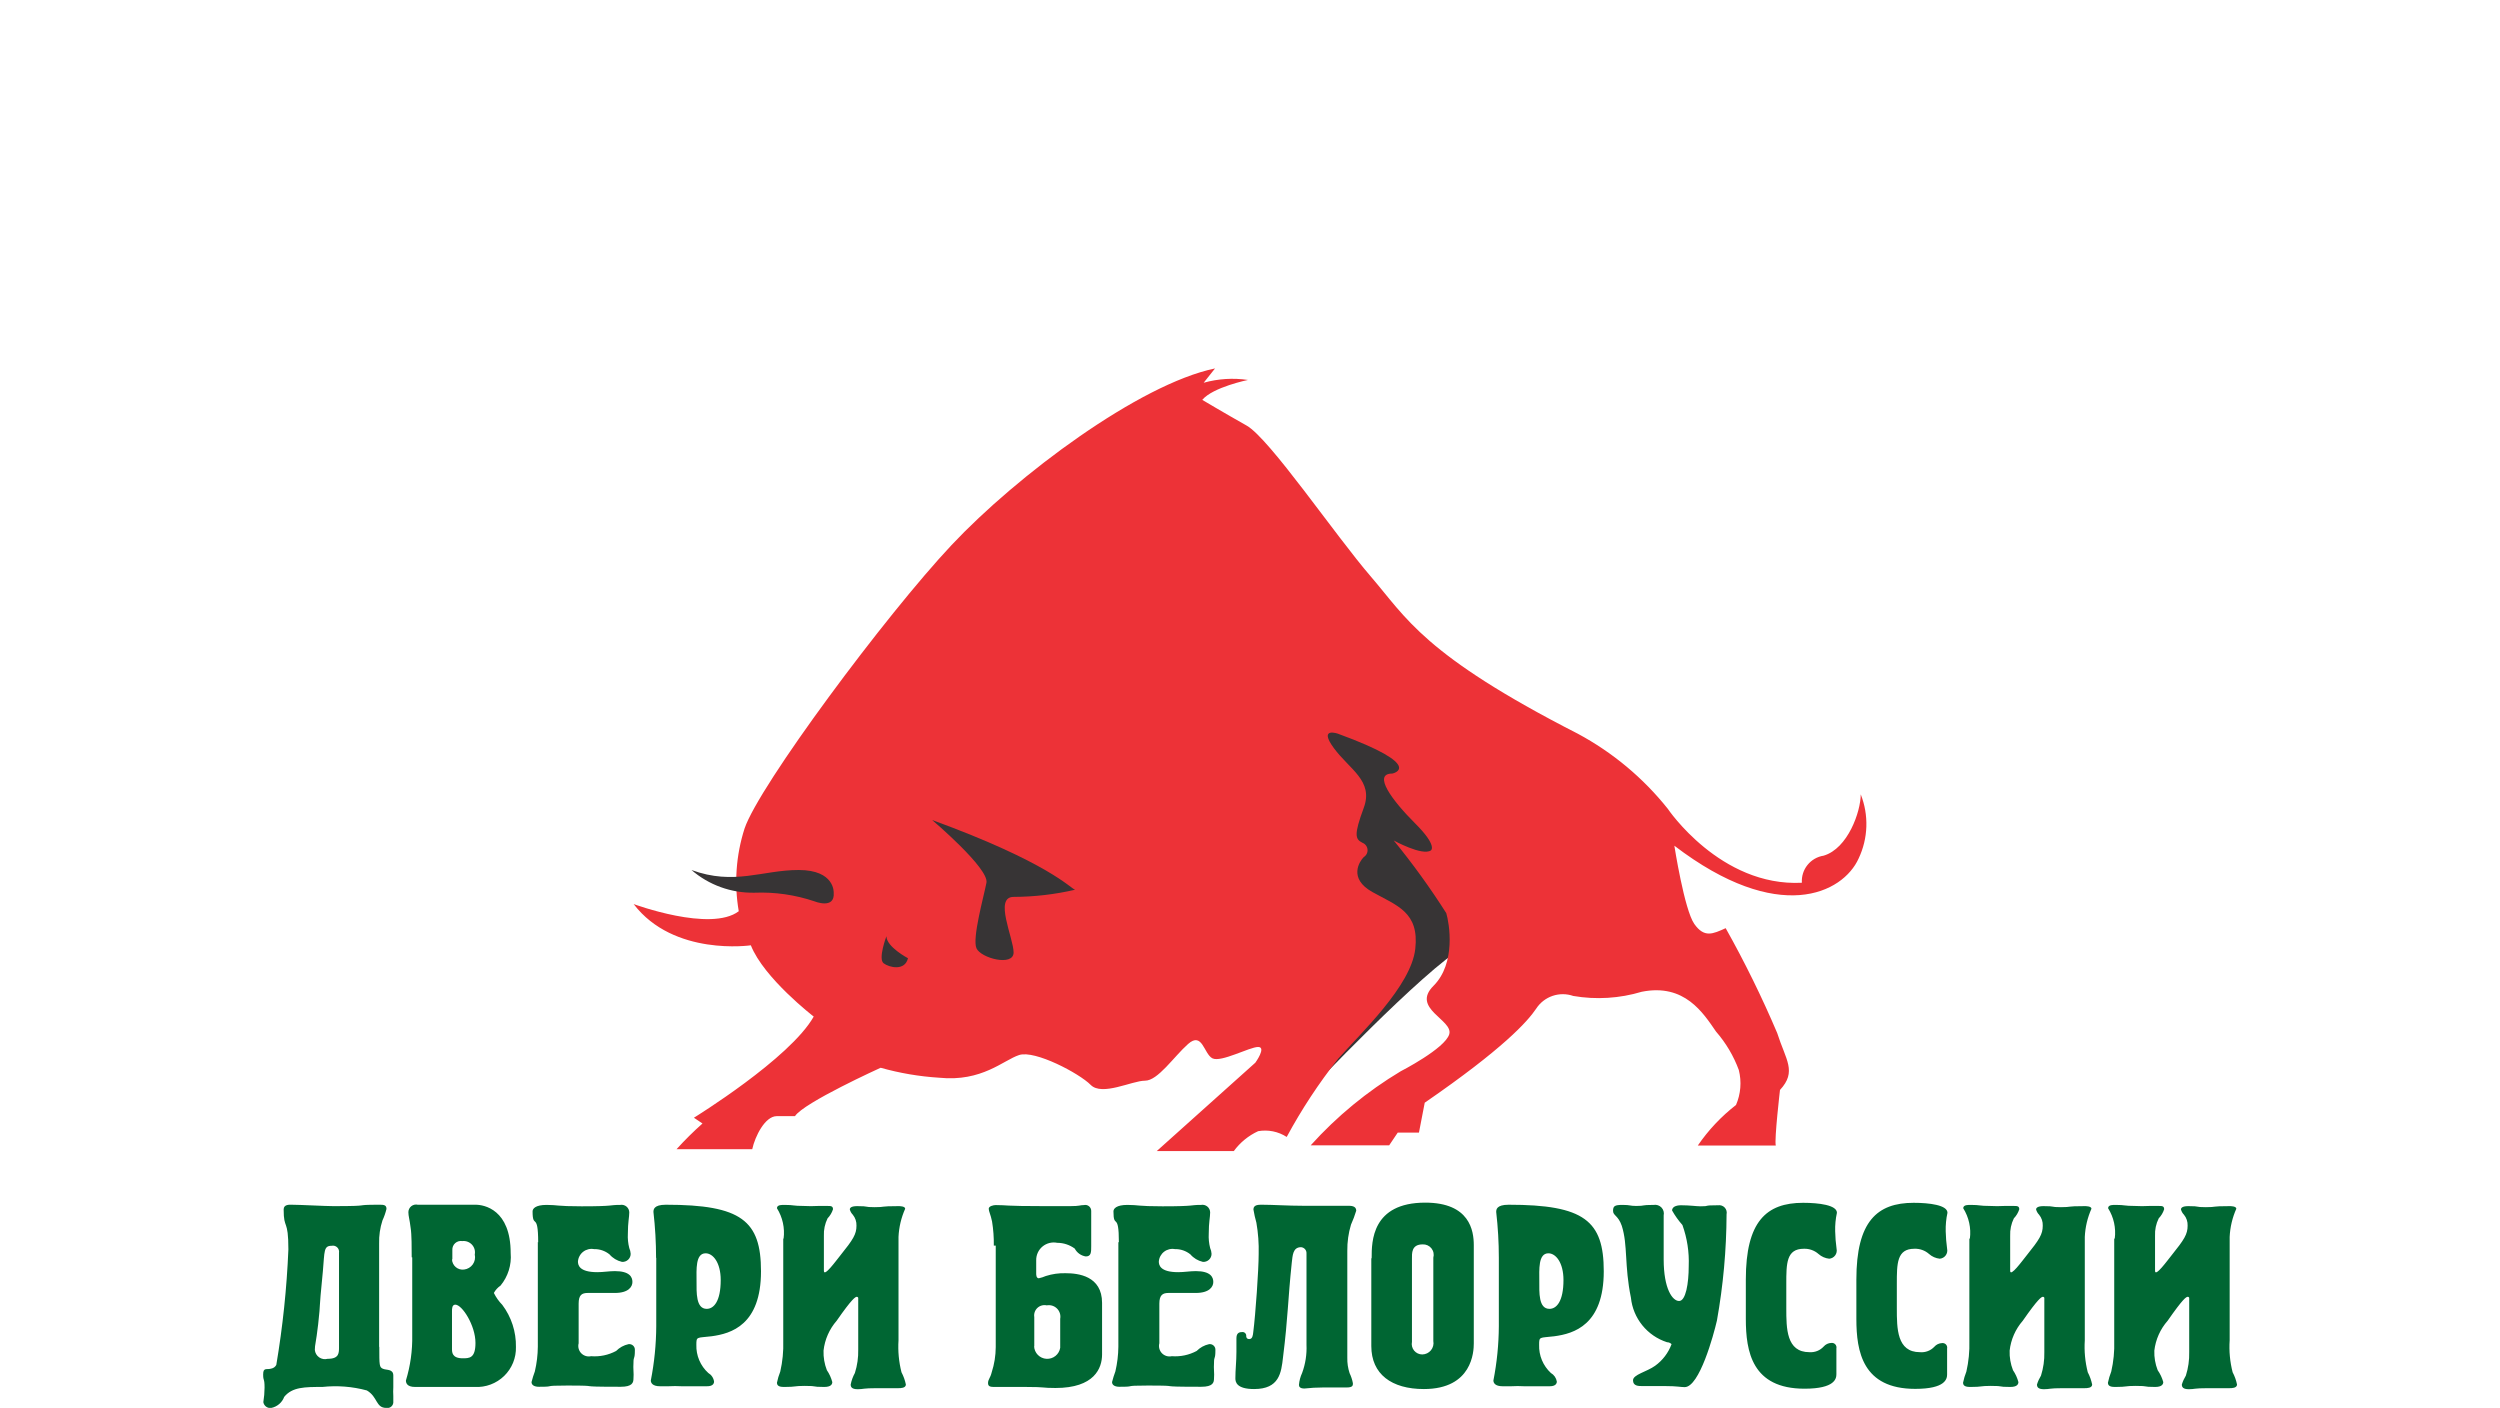 <?xml version="1.0" encoding="UTF-8"?> <svg xmlns="http://www.w3.org/2000/svg" width="380" height="214" viewBox="0 0 380 214" fill="none"> <g clip-path="url(#clip0)"> <path d="M198.799 165.991C198.799 165.991 216.373 147.402 222.577 143.897C228.781 140.392 221.272 119.891 221.272 118.59C221.272 117.289 204.657 102.657 204.657 102.657L192.276 105.578C192.276 105.578 190.652 140.657 192.596 142.941C194.539 145.225 198.799 165.991 198.799 165.991Z" fill="#373435"></path> <path d="M114.341 174.675H102.838C104.079 173.303 105.395 172 106.779 170.77L105.474 169.895C105.474 169.895 120.092 160.892 123.686 154.519C123.686 154.519 116.098 148.677 114.128 143.685C114.128 143.685 102.412 145.411 96.314 137.418C96.314 137.418 108.03 141.746 112.29 138.507C111.569 134.31 111.871 130.002 113.169 125.946C115.352 119.44 134.657 93.469 144.641 82.847C154.626 72.225 173.185 58.39 184.687 56L182.957 58.178C185.147 57.564 187.443 57.419 189.693 57.753C189.693 57.753 184.368 58.841 182.744 60.78C182.744 60.78 185.992 62.718 189.48 64.683C192.968 66.649 202.953 81.36 208.358 87.627C213.763 93.894 216.346 99.524 239.831 111.527C245.11 114.363 249.757 118.239 253.49 122.919C253.49 122.919 261.478 134.815 273.886 134.178C273.821 133.205 274.124 132.242 274.735 131.48C275.346 130.719 276.221 130.212 277.188 130.062C280.889 128.973 282.832 123.344 282.832 120.741C283.45 122.301 283.74 123.971 283.685 125.647C283.63 127.323 283.231 128.971 282.513 130.487C280.116 135.798 270.345 140.658 254.502 128.548C254.502 128.548 256.02 138.294 257.537 140.445C259.055 142.596 260.36 141.959 262.303 141.082C265.202 146.247 267.815 151.566 270.132 157.015C271.436 161.131 273.167 162.858 270.558 165.672C270.558 165.672 269.679 173.241 269.919 174.116H258.07C259.673 171.776 261.631 169.697 263.874 167.956C264.597 166.281 264.747 164.414 264.3 162.645C263.512 160.504 262.339 158.524 260.839 156.803C258.895 153.988 256.073 149.447 249.549 150.748C246.176 151.763 242.611 151.982 239.138 151.386C238.116 151.029 237.003 151.027 235.979 151.378C234.955 151.73 234.079 152.416 233.494 153.324C232.189 155.263 228.514 159.379 216.559 167.611L215.681 172.152H212.459L211.154 174.091H199.225C203.201 169.679 207.813 165.885 212.911 162.831C212.911 162.831 219.648 159.379 220.287 157.201C220.926 155.024 214.429 153.298 217.891 149.846C221.352 146.393 220.287 140.312 219.834 138.799C217.394 134.961 214.727 131.272 211.846 127.752C211.846 127.752 216.186 130.142 217.491 129.265C217.491 129.265 218.583 128.628 215.095 125.149C211.607 121.671 208.571 117.581 211.633 117.581C211.633 117.581 216.959 116.492 203.379 111.527C203.379 111.527 200.344 110.438 202.74 113.704C205.136 116.97 208.811 118.67 207.293 122.786C205.775 126.902 205.988 127.539 207.08 128.097C207.293 128.178 207.479 128.316 207.618 128.497C207.756 128.678 207.841 128.894 207.863 129.12C207.885 129.346 207.844 129.574 207.743 129.778C207.642 129.982 207.487 130.154 207.293 130.274C206.654 130.912 204.897 133.514 208.598 135.585C212.299 137.657 215.76 138.613 215.121 144.242C214.482 149.872 206.867 157.015 203.406 160.919C200.456 164.651 197.836 168.631 195.578 172.816C194.294 171.986 192.743 171.673 191.237 171.939C189.766 172.618 188.492 173.66 187.536 174.966H175.821L190.811 161.529C190.811 161.529 192.542 159.14 191.237 159.14C189.933 159.14 185.593 161.529 184.288 160.866C182.983 160.202 182.77 156.75 180.587 158.688C178.404 160.627 176.007 164.265 174.037 164.265C172.066 164.265 167.513 166.655 165.783 164.902C164.052 163.15 157.315 159.592 154.919 160.361C152.523 161.131 149.274 164.477 142.751 163.813C139.741 163.625 136.76 163.117 133.858 162.3C133.858 162.3 122.142 167.611 120.837 169.655H118.042C116.284 169.682 114.767 172.709 114.341 174.675Z" fill="#ED3237"></path> <path d="M141.686 124.645C141.686 124.645 150.366 132.001 149.94 134.178C149.514 136.356 147.757 142.623 148.422 144.136C149.088 145.65 154.067 146.951 154.067 144.774C154.067 142.596 151.032 136.329 154.067 136.329C157.213 136.316 160.348 135.951 163.413 135.24C162.694 135.028 159.499 131.151 141.686 124.645ZM138.012 145.65C138.012 145.65 134.737 143.924 134.737 142.304C134.737 142.304 133.432 145.756 134.311 146.42C135.189 147.084 137.559 147.615 138.012 145.65ZM126.722 135.692C126.722 135.692 126.935 132.24 121.397 132.24C115.859 132.24 111.625 134.63 105.102 132.24C107.751 134.528 111.156 135.758 114.66 135.692C117.75 135.566 120.837 136.007 123.767 136.993C123.767 136.993 126.935 138.294 126.722 135.692Z" fill="#373435"></path> <path d="M57.653 204.735C57.653 207.55 57.653 207.815 58.212 208.054C58.772 208.294 59.783 208.054 59.783 209.09V210.843C59.755 211.293 59.755 211.746 59.783 212.197V213.02C59.798 213.159 59.78 213.301 59.73 213.433C59.681 213.564 59.601 213.682 59.498 213.778C59.394 213.873 59.27 213.943 59.135 213.982C58.999 214.021 58.857 214.028 58.718 214.002C57.094 214.002 57.44 212.33 55.763 211.347C53.561 210.751 51.268 210.571 49 210.816C46.337 210.816 44.42 210.816 43.195 212.33C43.039 212.75 42.779 213.123 42.439 213.415C42.099 213.708 41.691 213.909 41.251 214.002C41.113 214.025 40.972 214.021 40.836 213.989C40.699 213.957 40.571 213.899 40.457 213.818C40.343 213.736 40.246 213.633 40.173 213.514C40.099 213.396 40.049 213.264 40.027 213.127C40.147 212.397 40.209 211.66 40.213 210.922C40.213 209.382 40 210.019 40 208.904C40 207.789 40.559 208.24 41.225 208.027C41.387 207.999 41.541 207.933 41.675 207.838C41.809 207.741 41.919 207.615 41.997 207.47C42.976 201.663 43.59 195.801 43.834 189.917C43.834 185.164 43.115 186.996 43.115 183.836C43.115 183.039 44.021 183.119 44.34 183.119C45.512 183.119 49.479 183.332 50.651 183.332C57.014 183.332 53.313 183.119 57.627 183.119C58.292 183.119 58.745 183.119 58.745 183.756C58.599 184.359 58.394 184.946 58.133 185.509C57.766 186.641 57.594 187.826 57.627 189.014V204.708L57.653 204.735ZM51.529 190.422C51.554 190.272 51.543 190.118 51.494 189.974C51.446 189.829 51.363 189.699 51.253 189.595C51.143 189.489 51.008 189.413 50.861 189.372C50.715 189.331 50.56 189.327 50.411 189.359C49.186 189.359 49.346 190.156 49.08 193.183C48.361 200.407 48.813 197.14 48.361 201.282C48.015 204.283 47.855 204.336 47.855 205.186C47.874 205.411 47.943 205.629 48.056 205.824C48.169 206.02 48.324 206.188 48.509 206.317C48.694 206.446 48.906 206.533 49.129 206.572C49.352 206.61 49.58 206.6 49.798 206.54C51.583 206.54 51.529 205.638 51.529 204.682V190.422ZM62.579 191.112C62.579 189.731 62.579 187.58 62.419 186.651C62.26 185.296 62.073 184.871 62.073 184.234C62.077 184.061 62.119 183.889 62.197 183.734C62.275 183.578 62.388 183.441 62.525 183.335C62.663 183.228 62.823 183.153 62.994 183.115C63.164 183.078 63.341 183.079 63.511 183.119H72.298C73.576 183.119 77.623 183.836 77.623 190.474C77.775 192.26 77.221 194.032 76.079 195.414C75.656 195.699 75.309 196.081 75.067 196.529C75.393 197.195 75.825 197.806 76.345 198.335C77.732 200.178 78.463 202.43 78.422 204.735C78.445 205.554 78.298 206.368 77.99 207.127C77.681 207.886 77.219 208.573 76.631 209.144C76.043 209.716 75.342 210.159 74.573 210.447C73.805 210.735 72.985 210.861 72.165 210.816H63.085C61.807 210.816 61.7 210.153 61.7 209.833C62.379 207.605 62.702 205.285 62.659 202.956V191.112H62.579ZM68.703 191.431C68.712 191.656 68.769 191.877 68.868 192.079C68.968 192.281 69.108 192.46 69.281 192.606C69.454 192.75 69.655 192.858 69.872 192.921C70.089 192.984 70.317 193.001 70.54 192.971C70.803 192.94 71.057 192.855 71.284 192.72C71.512 192.586 71.709 192.404 71.862 192.189C72.015 191.974 72.121 191.729 72.173 191.471C72.225 191.211 72.222 190.945 72.165 190.687C72.216 190.422 72.205 190.147 72.131 189.887C72.057 189.627 71.922 189.387 71.738 189.188C71.554 188.988 71.326 188.836 71.071 188.741C70.817 188.646 70.544 188.612 70.274 188.642C70.081 188.61 69.884 188.621 69.696 188.676C69.508 188.73 69.335 188.826 69.189 188.956C69.044 189.086 68.929 189.248 68.854 189.427C68.779 189.608 68.746 189.802 68.757 189.997V191.431H68.703ZM68.703 205.027C68.703 205.532 68.703 206.461 70.328 206.461C71.339 206.461 72.271 206.46 72.271 204.124C72.271 201.469 70.248 198.308 69.209 198.308C68.703 198.308 68.703 198.946 68.703 199.291V205.027ZM81.803 188.855C81.803 184.075 80.951 186.916 80.951 184.128C80.951 183.704 81.404 183.146 83.082 183.146C84.759 183.146 84.599 183.359 88.407 183.359C93.546 183.359 92.481 183.146 94.265 183.146C94.433 183.114 94.606 183.121 94.772 183.164C94.938 183.207 95.092 183.286 95.224 183.394C95.356 183.503 95.463 183.64 95.536 183.793C95.61 183.948 95.648 184.117 95.649 184.287C95.649 185.031 95.436 185.748 95.436 187.527C95.395 188.259 95.467 188.994 95.649 189.704C95.773 189.982 95.845 190.279 95.862 190.581C95.863 190.751 95.828 190.919 95.76 191.075C95.692 191.23 95.592 191.37 95.467 191.485C95.341 191.599 95.194 191.687 95.032 191.742C94.871 191.797 94.701 191.818 94.531 191.803C93.794 191.634 93.131 191.234 92.64 190.661C91.978 190.129 91.148 189.847 90.297 189.864C90.01 189.811 89.715 189.819 89.431 189.887C89.147 189.956 88.881 190.083 88.65 190.261C88.419 190.439 88.228 190.663 88.09 190.92C87.951 191.177 87.869 191.459 87.848 191.749C87.848 192.307 88.061 193.37 90.803 193.37C91.709 193.37 92.587 193.21 93.466 193.21C95.703 193.21 96.129 194.113 96.129 194.857C96.129 195.6 95.516 196.529 93.466 196.529H89.339C88.433 196.529 87.954 196.848 87.954 198.149V204.178C87.884 204.442 87.882 204.72 87.951 204.984C88.019 205.25 88.155 205.493 88.345 205.691C88.535 205.887 88.773 206.033 89.036 206.112C89.298 206.191 89.577 206.202 89.845 206.142C91.164 206.247 92.486 205.97 93.652 205.345C94.167 204.824 94.825 204.464 95.543 204.31C95.668 204.294 95.795 204.306 95.915 204.345C96.035 204.384 96.145 204.449 96.236 204.535C96.328 204.621 96.399 204.727 96.445 204.844C96.491 204.961 96.51 205.087 96.501 205.213C96.501 206.727 96.288 206.036 96.288 207.178C96.261 207.575 96.261 207.975 96.288 208.373C96.316 208.753 96.316 209.134 96.288 209.515C96.288 210.153 96.129 210.79 94.344 210.79C86.65 210.79 92.108 210.603 86.197 210.603C82.176 210.603 84.679 210.79 81.91 210.79C81.244 210.79 80.792 210.55 80.792 210.073C80.931 209.524 81.1 208.983 81.298 208.452C81.586 207.225 81.738 205.969 81.75 204.708V188.775L81.803 188.855ZM99.723 191.191C99.722 188.867 99.589 186.544 99.324 184.234C99.324 183.889 99.324 183.119 101.214 183.119C112.717 183.119 115.672 185.563 115.672 193.237C115.672 201.389 111.146 202.717 108.137 203.115C105.9 203.381 105.847 203.115 105.847 204.416C105.822 205.217 105.97 206.014 106.283 206.752C106.595 207.49 107.064 208.152 107.658 208.691C107.893 208.829 108.094 209.017 108.246 209.242C108.398 209.467 108.498 209.724 108.536 209.993C108.536 210.736 107.605 210.71 107.418 210.71H103.584C102.937 210.672 102.288 210.672 101.64 210.71H100.309C99.191 210.71 98.924 210.205 98.924 209.833C99.459 207.113 99.735 204.347 99.75 201.575V191.191H99.723ZM107.418 198.946C108.483 198.946 109.548 197.831 109.548 194.564C109.548 191.909 108.377 190.501 107.258 190.501C105.687 190.501 105.874 192.998 105.874 194.724C105.874 196.449 105.767 198.946 107.418 198.946ZM119.107 188.27C119.314 186.661 118.957 185.028 118.095 183.65C118.095 183.092 118.921 183.146 119.267 183.146C120.705 183.146 120.492 183.305 122.169 183.305C122.896 183.346 123.625 183.346 124.353 183.305H125.79C126.27 183.305 126.616 183.305 126.616 183.809C126.451 184.327 126.168 184.8 125.79 185.191C125.384 186.015 125.192 186.928 125.231 187.845V193.157C125.231 194.192 127.068 191.643 127.734 190.82C129.678 188.404 130.184 187.607 130.184 186.306C130.208 185.698 130.009 185.104 129.625 184.633C129.406 184.412 129.249 184.136 129.172 183.836C129.172 183.597 129.385 183.332 130.29 183.332C132.234 183.332 131.196 183.491 132.953 183.491C134.71 183.491 133.565 183.332 136.574 183.332C136.734 183.332 137.586 183.332 137.586 183.73C136.985 185.08 136.642 186.53 136.574 188.005V203.726C136.47 205.359 136.623 206.999 137.027 208.586C137.335 209.171 137.559 209.796 137.692 210.444C137.692 211.002 136.867 211.002 136.574 211.002H133.272C131.089 211.002 131.275 211.161 130.37 211.161C129.465 211.161 129.305 210.816 129.305 210.444C129.427 209.83 129.642 209.24 129.944 208.691C130.309 207.542 130.48 206.339 130.45 205.133V197.379C130.458 197.347 130.459 197.314 130.452 197.281C130.445 197.249 130.431 197.219 130.41 197.193C130.389 197.167 130.363 197.146 130.333 197.133C130.303 197.12 130.27 197.113 130.237 197.114C130.024 197.114 129.518 197.379 127.175 200.752C126.062 202.027 125.365 203.611 125.178 205.293C125.143 206.308 125.315 207.32 125.684 208.267C126.06 208.817 126.339 209.428 126.509 210.073C126.509 210.418 126.296 210.816 125.284 210.816C123.154 210.816 124.512 210.656 122.276 210.656C120.651 210.656 121.051 210.816 119.267 210.816C118.814 210.816 118.095 210.816 118.095 210.178C118.212 209.598 118.381 209.03 118.601 208.479C118.95 206.956 119.102 205.394 119.054 203.832V188.27H119.107ZM151.059 189.332C151.079 188.106 150.989 186.88 150.793 185.668C150.58 184.606 150.287 184.128 150.287 183.73C150.287 183.332 151.006 183.172 151.352 183.172C153.136 183.172 152.524 183.332 158.674 183.332H162.695C164.159 183.332 164.159 183.172 164.745 183.172C164.88 183.139 165.021 183.138 165.157 183.169C165.293 183.199 165.42 183.261 165.528 183.348C165.636 183.435 165.723 183.546 165.781 183.673C165.839 183.798 165.867 183.936 165.864 184.075V189.386C165.864 190.342 165.864 190.979 165.038 190.979C164.684 190.925 164.348 190.789 164.057 190.581C163.766 190.374 163.527 190.1 163.361 189.784C162.589 189.217 161.656 188.91 160.698 188.908C160.307 188.828 159.902 188.838 159.515 188.935C159.128 189.032 158.767 189.215 158.46 189.47C158.153 189.724 157.908 190.046 157.742 190.408C157.577 190.771 157.495 191.166 157.503 191.563V193.582C157.503 193.741 157.503 194.299 157.902 194.299C158.267 194.217 158.624 194.102 158.967 193.953C159.939 193.642 160.956 193.498 161.976 193.528C163.867 193.528 167.514 193.927 167.514 198.043V205.877C167.514 207.974 166.343 210.975 160.432 210.975C158.248 210.975 159.154 210.816 155.905 210.816H151.299C150.633 210.816 150.181 210.816 150.181 210.231C150.181 209.648 150.527 209.488 150.74 208.586C151.14 207.35 151.347 206.06 151.352 204.761V189.332H151.059ZM157.183 204.628C157.202 205.123 157.405 205.592 157.751 205.945C158.098 206.299 158.564 206.51 159.058 206.54C159.553 206.57 160.041 206.416 160.428 206.106C160.815 205.797 161.072 205.355 161.151 204.868V200.46C161.203 200.179 161.186 199.891 161.102 199.619C161.017 199.347 160.868 199.099 160.666 198.899C160.464 198.697 160.216 198.548 159.943 198.463C159.67 198.379 159.381 198.362 159.1 198.415C158.85 198.359 158.59 198.366 158.343 198.434C158.096 198.502 157.869 198.629 157.683 198.805C157.496 198.981 157.356 199.199 157.273 199.441C157.191 199.683 157.169 199.942 157.21 200.194V204.655L157.183 204.628ZM170.07 188.855C170.07 184.075 169.245 186.916 169.245 184.128C169.245 183.704 169.698 183.146 171.375 183.146C173.053 183.146 172.893 183.359 176.7 183.359C181.839 183.359 180.774 183.146 182.558 183.146C182.727 183.114 182.9 183.121 183.066 183.164C183.232 183.207 183.386 183.286 183.518 183.394C183.65 183.503 183.756 183.64 183.83 183.793C183.903 183.948 183.942 184.117 183.943 184.287C183.943 185.031 183.73 185.748 183.73 187.527C183.69 188.259 183.762 188.993 183.943 189.704C184.068 189.981 184.14 190.278 184.156 190.581C184.157 190.751 184.122 190.919 184.054 191.075C183.985 191.23 183.886 191.37 183.76 191.485C183.635 191.599 183.487 191.687 183.326 191.742C183.165 191.797 182.994 191.818 182.825 191.803C182.088 191.634 181.425 191.234 180.934 190.661C180.271 190.129 179.442 189.847 178.591 189.864C178.304 189.811 178.009 189.819 177.725 189.887C177.441 189.956 177.175 190.083 176.944 190.261C176.713 190.439 176.522 190.663 176.383 190.92C176.245 191.177 176.163 191.459 176.141 191.749C176.141 192.307 176.354 193.37 179.097 193.37C180.002 193.37 180.881 193.21 181.759 193.21C183.996 193.21 184.422 194.113 184.422 194.857C184.422 195.6 183.81 196.529 181.759 196.529H177.606C176.727 196.529 176.221 196.848 176.221 198.149V204.178C176.151 204.442 176.15 204.72 176.218 204.984C176.287 205.25 176.422 205.493 176.612 205.691C176.802 205.887 177.04 206.033 177.303 206.112C177.565 206.191 177.844 206.202 178.112 206.142C179.422 206.241 180.734 205.965 181.893 205.345C182.409 204.825 183.065 204.465 183.783 204.31C183.908 204.294 184.035 204.306 184.155 204.345C184.275 204.384 184.385 204.449 184.477 204.535C184.568 204.621 184.64 204.727 184.686 204.844C184.731 204.961 184.751 205.087 184.742 205.213C184.742 206.727 184.529 206.036 184.529 207.178C184.503 207.575 184.503 207.975 184.529 208.373C184.558 208.753 184.558 209.134 184.529 209.515C184.529 210.153 184.369 210.79 182.585 210.79C174.89 210.79 180.348 210.603 174.437 210.603C170.417 210.603 172.946 210.79 170.15 210.79C169.485 210.79 169.032 210.55 169.032 210.073C169.171 209.523 169.34 208.983 169.538 208.452C169.826 207.224 169.977 205.969 169.991 204.708V188.775L170.07 188.855ZM198.587 190.528C198.602 190.293 198.524 190.061 198.37 189.882C198.216 189.703 197.997 189.592 197.762 189.572C196.484 189.572 196.484 190.873 196.351 191.909C195.738 197.724 195.792 200.14 195.019 206.302C194.753 208.665 194.46 211.135 190.626 211.135C187.963 211.135 187.777 210.073 187.777 209.515C187.777 208.134 187.937 207.019 187.937 205.478V203.434C187.937 202.769 188.203 202.478 188.762 202.478C188.844 202.462 188.928 202.464 189.009 202.485C189.09 202.506 189.165 202.545 189.228 202.598C189.292 202.652 189.343 202.718 189.378 202.794C189.412 202.87 189.429 202.952 189.428 203.036C189.415 203.099 189.418 203.166 189.435 203.229C189.453 203.293 189.485 203.351 189.529 203.4C189.572 203.449 189.627 203.486 189.688 203.511C189.749 203.535 189.815 203.545 189.881 203.54C190.386 203.54 190.44 202.956 190.493 202.504C190.839 199.849 191.318 192.971 191.318 190.608C191.361 189.015 191.245 187.424 190.972 185.854C190.784 185.191 190.633 184.516 190.52 183.836C190.52 183.092 191.345 183.119 191.851 183.119C193.422 183.119 195.818 183.279 198.055 183.279H204.924C205.324 183.279 206.149 183.279 206.149 184.022C205.929 184.747 205.662 185.456 205.351 186.146C204.962 187.438 204.774 188.781 204.791 190.129V206.382C204.772 207.175 204.889 207.964 205.138 208.718C205.373 209.207 205.543 209.725 205.643 210.258C205.643 210.577 205.643 210.896 204.685 210.896H201.117C200.165 210.898 199.214 210.95 198.268 211.055C197.549 211.055 197.442 210.736 197.442 210.498C197.494 209.872 197.656 209.261 197.922 208.691C198.428 207.316 198.654 205.853 198.587 204.39V190.528ZM208.492 191.191C208.492 188.775 208.492 182.8 216.64 182.8C223.403 182.8 224.016 187.076 224.016 189.254V204.204C224.016 205.425 223.803 211.135 216.427 211.135C211.528 211.135 208.439 208.878 208.439 204.602V191.324L208.492 191.191ZM214.617 203.965C214.569 204.197 214.574 204.436 214.631 204.666C214.688 204.896 214.796 205.11 214.946 205.294C215.097 205.476 215.286 205.624 215.501 205.724C215.716 205.825 215.95 205.878 216.187 205.877C216.44 205.873 216.688 205.815 216.916 205.705C217.143 205.596 217.344 205.438 217.504 205.244C217.663 205.049 217.778 204.822 217.841 204.578C217.903 204.334 217.912 204.08 217.865 203.832V191.166C217.933 190.921 217.942 190.665 217.891 190.418C217.84 190.17 217.73 189.938 217.572 189.74C217.413 189.544 217.21 189.387 216.978 189.284C216.747 189.181 216.494 189.134 216.241 189.147C214.51 189.147 214.617 190.528 214.617 191.351V203.965ZM227.823 191.191C227.823 188.867 227.689 186.544 227.424 184.234C227.424 183.889 227.424 183.119 229.314 183.119C240.817 183.119 243.772 185.563 243.772 193.237C243.772 201.389 239.246 202.717 236.237 203.115C234.001 203.381 233.947 203.115 233.947 204.416C233.92 205.215 234.065 206.01 234.373 206.748C234.681 207.485 235.144 208.148 235.731 208.691C235.969 208.829 236.173 209.017 236.33 209.241C236.486 209.466 236.591 209.723 236.637 209.993C236.637 210.736 235.678 210.71 235.518 210.71H231.657C231.01 210.672 230.361 210.672 229.714 210.71H228.382C227.264 210.71 226.998 210.205 226.998 209.833C227.532 207.113 227.808 204.347 227.823 201.575V191.191ZM235.518 198.946C236.583 198.946 237.648 197.831 237.648 194.564C237.648 191.909 236.477 190.501 235.359 190.501C233.788 190.501 233.974 192.998 233.974 194.724C233.974 196.449 233.841 198.946 235.518 198.946ZM253.385 204.018C251.91 203.541 250.607 202.648 249.633 201.445C248.659 200.243 248.057 198.784 247.9 197.246C246.888 192.307 247.447 189.28 246.515 186.333C245.956 184.712 245.184 184.792 245.184 184.049C245.184 183.305 245.45 183.146 246.648 183.146C247.846 183.146 247.713 183.305 248.698 183.305C250.163 183.305 249.311 183.146 251.361 183.146C251.575 183.11 251.795 183.128 252.001 183.197C252.207 183.266 252.394 183.383 252.543 183.541C252.693 183.699 252.802 183.89 252.86 184.099C252.919 184.307 252.925 184.527 252.879 184.739V191.431C252.879 195.892 254.21 197.751 255.222 197.751C256.234 197.751 256.686 195.095 256.686 192.44C256.772 190.318 256.447 188.199 255.728 186.2C255.128 185.522 254.601 184.783 254.157 183.996C254.157 183.252 255.222 183.199 255.488 183.199C256.873 183.199 257.831 183.359 258.497 183.359C260.068 183.359 258.657 183.199 261.16 183.199C261.343 183.173 261.53 183.192 261.705 183.254C261.879 183.316 262.036 183.419 262.162 183.555C262.288 183.691 262.378 183.855 262.426 184.034C262.474 184.212 262.478 184.4 262.438 184.579C262.417 189.994 261.927 195.395 260.973 200.725C260.467 202.929 258.31 210.843 256.074 210.843C255.408 210.843 254.956 210.683 253.118 210.683H249.657C249.045 210.683 248.219 210.683 248.219 209.806C248.219 208.931 250.323 208.506 251.574 207.602C252.719 206.779 253.59 205.632 254.077 204.31C253.894 204.125 253.645 204.02 253.385 204.018ZM265.366 194.485C265.366 185.668 268.482 182.827 274.073 182.827C276.47 182.827 279.212 183.172 279.212 184.341C279.011 185.264 278.921 186.21 278.946 187.155C278.966 188.044 279.037 188.931 279.159 189.811C279.198 189.985 279.198 190.165 279.161 190.339C279.124 190.513 279.051 190.678 278.945 190.821C278.839 190.964 278.703 191.084 278.547 191.171C278.391 191.257 278.219 191.31 278.041 191.324C277.437 191.26 276.869 191.01 276.416 190.608C275.801 190.066 275 189.78 274.18 189.811C271.517 189.811 271.517 192.068 271.517 195.122V198.84C271.517 201.92 271.517 205.532 275.032 205.532C275.432 205.561 275.834 205.5 276.208 205.353C276.581 205.206 276.917 204.976 277.189 204.682C277.334 204.513 277.513 204.375 277.715 204.279C277.917 204.183 278.137 204.13 278.36 204.124C278.47 204.109 278.582 204.121 278.686 204.158C278.79 204.195 278.884 204.255 278.96 204.336C279.035 204.417 279.091 204.515 279.121 204.621C279.151 204.727 279.155 204.839 279.132 204.948V208.878C279.132 209.541 278.919 211.082 274.286 211.082C266.298 211.082 265.366 205.425 265.366 200.46V194.485ZM282.168 194.485C282.168 185.668 285.31 182.827 290.875 182.827C293.271 182.827 296.014 183.172 296.014 184.341C295.813 185.265 295.724 186.21 295.747 187.155C295.768 188.044 295.839 188.931 295.96 189.811C295.999 189.985 296 190.165 295.963 190.339C295.926 190.513 295.852 190.678 295.746 190.821C295.64 190.964 295.504 191.084 295.349 191.171C295.193 191.257 295.02 191.31 294.842 191.324C294.239 191.26 293.671 191.01 293.218 190.608C292.604 190.063 291.802 189.777 290.981 189.811C288.318 189.811 288.318 192.068 288.318 195.122V198.84C288.318 201.92 288.318 205.532 291.833 205.532C292.236 205.569 292.642 205.514 293.02 205.371C293.398 205.229 293.739 205.002 294.017 204.708C294.163 204.54 294.342 204.404 294.544 204.307C294.746 204.211 294.965 204.159 295.188 204.151C295.298 204.136 295.41 204.147 295.514 204.184C295.618 204.221 295.712 204.282 295.788 204.363C295.863 204.444 295.919 204.542 295.949 204.647C295.979 204.754 295.983 204.866 295.96 204.973V208.904C295.96 209.568 295.747 211.108 291.114 211.108C283.126 211.108 282.168 205.452 282.168 200.486V194.485ZM299.422 188.27C299.629 186.661 299.272 185.028 298.41 183.65C298.41 183.092 299.262 183.146 299.581 183.146C301.019 183.146 300.806 183.305 302.484 183.305C303.211 183.346 303.94 183.346 304.667 183.305H306.105C306.584 183.305 306.93 183.305 306.93 183.809C306.765 184.327 306.483 184.8 306.105 185.191C305.7 186.015 305.508 186.928 305.546 187.845V193.157C305.546 194.192 307.383 191.643 308.049 190.82C309.992 188.404 310.498 187.607 310.498 186.306C310.525 185.698 310.326 185.103 309.939 184.633C309.722 184.411 309.566 184.136 309.486 183.836C309.486 183.597 309.726 183.332 310.605 183.332C312.575 183.332 311.51 183.491 313.267 183.491C315.025 183.491 313.88 183.332 316.889 183.332C317.048 183.332 317.9 183.332 317.9 183.73C317.299 185.08 316.956 186.53 316.889 188.005V203.726C316.784 205.359 316.937 206.999 317.341 208.586C317.648 209.171 317.872 209.796 318.007 210.444C318.007 211.002 317.182 211.002 316.889 211.002H313.587C311.404 211.002 311.59 211.161 310.685 211.161C309.779 211.161 309.62 210.816 309.62 210.444C309.767 209.969 309.973 209.514 310.232 209.09C310.595 207.939 310.766 206.738 310.738 205.532V197.379C310.746 197.347 310.747 197.314 310.74 197.281C310.733 197.249 310.719 197.219 310.698 197.193C310.677 197.167 310.651 197.146 310.621 197.133C310.591 197.12 310.558 197.113 310.525 197.114C310.312 197.114 309.806 197.379 307.463 200.752C306.349 202.027 305.653 203.611 305.466 205.293C305.43 206.308 305.602 207.32 305.972 208.267C306.347 208.818 306.626 209.428 306.797 210.073C306.797 210.418 306.584 210.816 305.572 210.816C303.442 210.816 304.8 210.656 302.564 210.656C300.939 210.656 301.339 210.816 299.555 210.816C299.129 210.816 298.383 210.816 298.383 210.178C298.5 209.598 298.669 209.03 298.889 208.479C299.237 206.955 299.389 205.394 299.342 203.832V188.27H299.422ZM321.442 188.27C321.651 186.66 321.294 185.027 320.43 183.65C320.43 183.092 321.255 183.146 321.602 183.146C323.066 183.146 322.826 183.305 324.504 183.305C325.231 183.346 325.96 183.346 326.687 183.305H328.125C328.631 183.305 328.95 183.305 328.95 183.809C328.785 184.327 328.503 184.8 328.125 185.191C327.717 186.014 327.524 186.928 327.566 187.845V193.157C327.566 194.192 329.403 191.643 330.069 190.82C332.012 188.404 332.518 187.607 332.518 186.306C332.545 185.698 332.346 185.103 331.959 184.633C331.741 184.411 331.585 184.136 331.507 183.836C331.507 183.597 331.72 183.332 332.625 183.332C334.569 183.332 333.504 183.491 335.287 183.491C337.071 183.491 335.9 183.332 338.909 183.332C339.068 183.332 339.92 183.332 339.92 183.73C339.319 185.08 338.976 186.53 338.909 188.005V203.726C338.8 205.359 338.953 207 339.361 208.586C339.671 209.17 339.895 209.796 340.027 210.444C340.027 211.002 339.202 211.002 338.909 211.002H335.607C333.424 211.002 333.61 211.161 332.705 211.161C331.799 211.161 331.64 210.816 331.64 210.444C331.787 209.969 331.993 209.514 332.252 209.09C332.617 207.939 332.788 206.738 332.758 205.532V197.379C332.766 197.347 332.767 197.314 332.76 197.281C332.753 197.249 332.739 197.219 332.718 197.193C332.697 197.167 332.671 197.146 332.641 197.133C332.611 197.12 332.578 197.113 332.545 197.114C332.305 197.114 331.826 197.379 329.483 200.752C328.361 202.025 327.655 203.609 327.459 205.293C327.423 206.308 327.595 207.32 327.965 208.267C328.349 208.816 328.637 209.426 328.817 210.073C328.817 210.418 328.578 210.816 327.592 210.816C325.489 210.816 326.82 210.656 324.584 210.656C322.959 210.656 323.359 210.816 321.575 210.816C321.122 210.816 320.403 210.816 320.403 210.178C320.522 209.599 320.692 209.03 320.909 208.479C321.261 206.956 321.413 205.394 321.362 203.832V188.27H321.442Z" fill="#006633"></path> </g> <defs> <clipPath id="clip0"> <rect width="380" height="214" fill="white"></rect> </clipPath> </defs> </svg> 